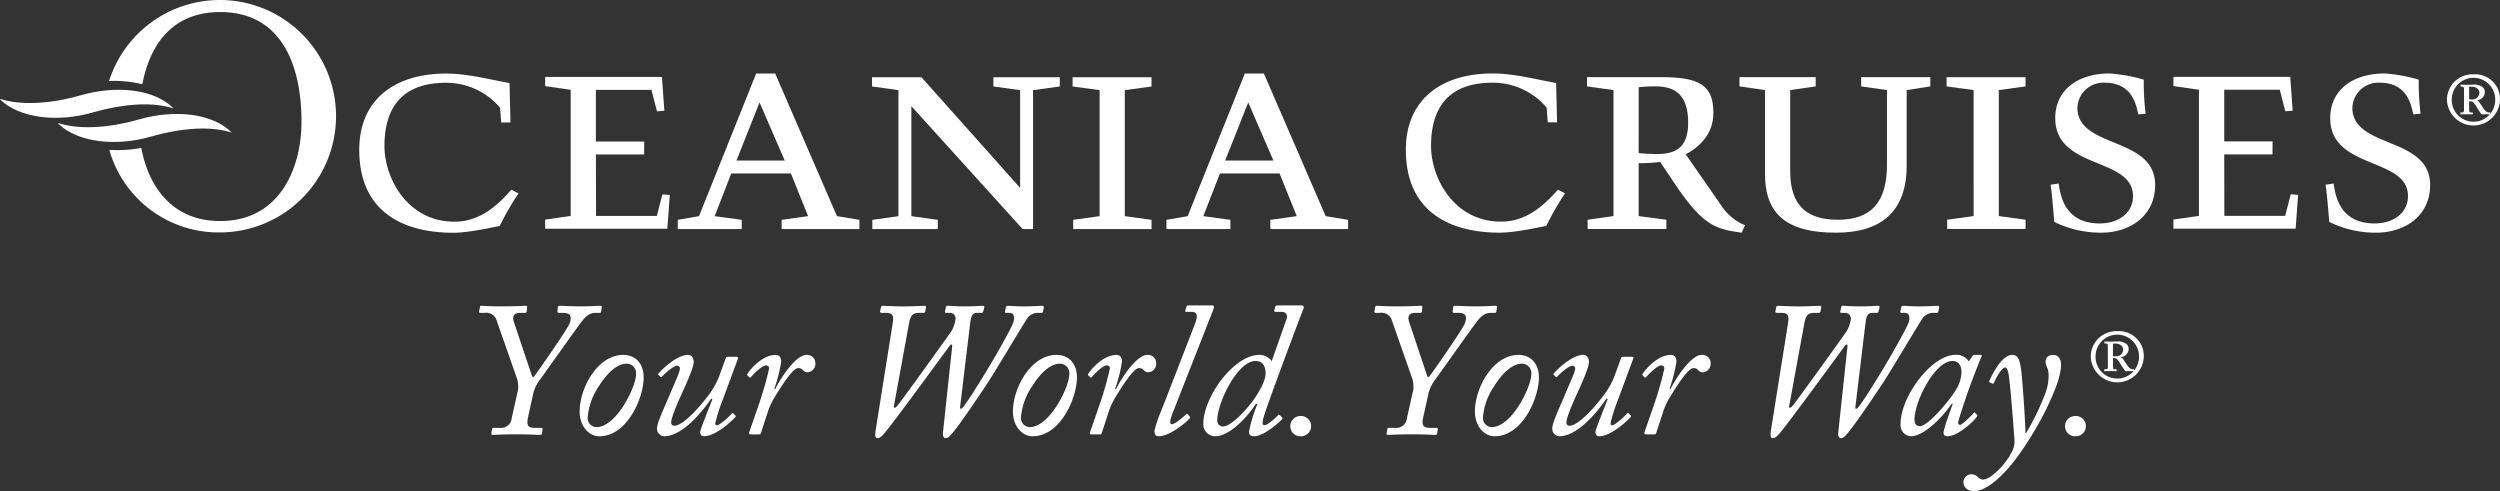 <svg id="Grupo_210" data-name="Grupo 210" xmlns="http://www.w3.org/2000/svg" width="548" height="107.641" viewBox="0 0 548 107.641">
  <rect x="0" y="0" width="548" height="107.641" fill="#333333" stroke="none"/>
  <path id="Trazado_400" data-name="Trazado 400" d="M292,429.433l-1.215,4.72H277.457l-.033-13.48H288l.019-2.833h-10.6V406.516H289.6l1.215,4.716,1.619-.134-.538-7.419H266.3V405.7l5.593.811v27.641l-5.563.8v0l-.03,0v2.021l.03-.008h26.752l.542-7.416Z" transform="translate(-146.803 -386.82)" fill="#fff"/>
  <g id="Grupo_119" data-name="Grupo 119" transform="translate(0 0)">
    <path id="Trazado_401" data-name="Trazado 401" d="M289.05,414.206h-2.023l-.267-3.238a15.414,15.414,0,0,0-11.858-5.453c-10.306,0-13.474,6.26-13.474,13.877,0,6.872,4.92,16.571,15.363,16.571,5.79,0,9.7-3.908,12.458-7.009l1.552.808a62.62,62.62,0,0,0-4.112,7.147c-1.478.267-6.8,1.482-10.169,1.482-10.643,0-20.616-4.312-20.616-18.186,0-10.648,7.343-16.712,19.064-16.712,4.583,0,9.432,1.278,13.878,2.086l.2,8.628" transform="translate(-177.156 -387.368)" fill="#fff"/>
    <path id="Trazado_402" data-name="Trazado 402" d="M287.727,437.582H273.716v-2.027l4.649-.808,12.529-31.256h4.175l13.54,31.256,4.916.808v2.027H296.484v-2.027l5.794-.808-3.771-9.361h-13.07l-3.638,9.361,5.927.808Zm-1.145-15.026h10.577l-5.524-12.733Z" transform="translate(-125.145 -387.368)" fill="#fff"/>
    <path id="Trazado_403" data-name="Trazado 403" d="M325.734,405.72l-5.861.808v30.447h-2.289L293.2,410.034v24.114l5.794.808v2.017H284.643v-2.017l5.727-.808V406.527l-5.794-.808V403.7H295.42l21.622,24.253V406.527l-5.859-.808V403.7h14.552Z" transform="translate(-93.431 -386.766)" fill="#fff"/>
    <path id="Trazado_404" data-name="Trazado 404" d="M301.719,406.527l-5.928-.808V403.7H313.1v2.022l-5.859.808v27.618l5.859.808v2.025H295.925v-2.025l5.794-.808Z" transform="translate(-60.683 -386.766)" fill="#fff"/>
    <path id="Trazado_405" data-name="Trazado 405" d="M315.055,437.582H301.04v-2.027l4.649-.808,12.529-31.256H322.4l13.54,31.256,4.916.808v2.027H323.812v-2.027l5.794-.808-3.775-9.361H312.765l-3.642,9.361,5.931.808Zm-1.145-15.026h10.573l-5.52-12.733Z" transform="translate(-45.353 -387.368)" fill="#fff"/>
    <path id="Trazado_406" data-name="Trazado 406" d="M383.055,429.422l-1.218,4.72H368.5l-.023-13.476h10.578l.015-2.837H368.476V406.506h12.178l1.21,4.72,1.619-.134-.539-7.415h-25.6v2.017l5.593.812v27.64l-5.559.8v0l-.034,0v2.021l.034-.008H384.13l.54-7.416Z" transform="translate(119.076 -386.829)" fill="#fff"/>
    <path id="Trazado_407" data-name="Trazado 407" d="M347.567,414.2h-2.023l-.267-3.234a15.4,15.4,0,0,0-11.862-5.457c-10.3,0-13.466,6.265-13.466,13.878,0,6.872,4.916,16.578,15.359,16.578,5.794,0,9.7-3.912,12.462-7.013l1.549.811a61.311,61.311,0,0,0-4.112,7.139c-1.478.271-6.8,1.482-10.169,1.482-10.643,0-20.612-4.312-20.612-18.186,0-10.647,7.343-16.712,19.064-16.712,4.579,0,9.428,1.286,13.87,2.089l.208,8.625" transform="translate(-6.263 -387.383)" fill="#fff"/>
    <path id="Trazado_408" data-name="Trazado 408" d="M330.358,406.523l-5.8-.807v-2.023h16.108c8.354,0,11.584,1.619,11.584,7.821,0,4.646-3.03,7.476-6.065,9.091l7.543,10.843a11.766,11.766,0,0,0,5.465,4.72l-.749,1.619c-5.79-.811-8.483-1.556-14.685-10.781l-3.164-4.72a40,40,0,0,1-4.716.27v11.588l6.072.808v2.023H324.685v-2.023l5.673-.808V406.523m5.52,13.815a38.1,38.1,0,0,0,4.046.2c4.1,0,6.8-1.415,6.8-6.872,0-7.209-4.1-7.95-7.342-7.95a26.774,26.774,0,0,0-3.5.2Z" transform="translate(23.318 -386.781)" fill="#fff"/>
    <path id="Trazado_409" data-name="Trazado 409" d="M374.917,403.693v2.027l-5.19.808V423.1c0,10.04-5.59,14.685-15.493,14.685-10.51,0-15.555-3.838-15.555-12.8V406.527l-5.6-.808v-2.027h16.708v2.027l-5.59.808v17.649c0,5.653,1.823,10.777,10.439,10.777,7.276,0,10.777-3.771,10.777-12.125v-16.3l-5.657-.808v-2.027h15.159" transform="translate(48.213 -386.781)" fill="#fff"/>
    <path id="Trazado_410" data-name="Trazado 410" d="M350.588,406.522l-5.927-.8v-2.025h17.308v2.025l-5.861.8v27.621l5.861.8v2.025H344.791v-2.025l5.8-.8Z" transform="translate(82.029 -386.78)" fill="#fff"/>
    <path id="Trazado_411" data-name="Trazado 411" d="M369.684,412.449c-.47-2.356-1.482-6.939-7.346-6.939a5.7,5.7,0,0,0-5.99,5.461c0,9.091,17.041,6.2,17.041,16.978,0,6.8-5.6,10.436-11.792,10.436a22.93,22.93,0,0,1-10.306-2.36c-.137-1.478-.474-5.857-.812-8.15l1.756-.27c.4,2.493,1.207,8.757,9.024,8.757,3.975,0,7.28-2.223,7.28-5.994,0-8.616-17.049-5.723-17.049-17.111,0-6.061,4.857-9.769,11.921-9.769a35.2,35.2,0,0,1,7.48,1.349,59.709,59.709,0,0,0,.408,7.48l-1.615.133" transform="translate(99.018 -387.383)" fill="#fff"/>
    <path id="Trazado_412" data-name="Trazado 412" d="M385.061,412.449c-.474-2.356-1.486-6.939-7.343-6.939a5.7,5.7,0,0,0-6,5.461c0,9.091,17.045,6.2,17.045,16.978,0,6.8-5.6,10.436-11.8,10.436a22.931,22.931,0,0,1-10.306-2.36c-.137-1.478-.47-5.857-.808-8.15l1.756-.27c.4,2.493,1.207,8.757,9.024,8.757,3.975,0,7.276-2.223,7.276-5.994,0-8.616-17.045-5.723-17.045-17.111,0-6.061,4.853-9.769,11.921-9.769a35.289,35.289,0,0,1,7.48,1.349,58.292,58.292,0,0,0,.407,7.48l-1.615.133" transform="translate(143.922 -387.383)" fill="#fff"/>
    <path id="Trazado_413" data-name="Trazado 413" d="M266.2,399.379a25.484,25.484,0,0,0-24.282,17.758,26.256,26.256,0,0,1,7.292.706c1.741-8.977,6.77-15.822,17.076-15.822,13.3,0,17.813,11.392,17.813,24.058,0,9.879-4.575,21.749-17.813,21.749-10.734,0-15.771-7.805-17.3-16.026l-.067.012a28.946,28.946,0,0,1-6.947.419A24.87,24.87,0,0,0,266.2,450.326a25.473,25.473,0,1,0,0-50.947" transform="translate(-218.013 -399.379)" fill="#fff"/>
    <path id="Trazado_414" data-name="Trazado 414" d="M253.6,405.579c-7.343,2.1-13.536,2.168-17.711.835l-.067.1c4.379,4.246,12.815,5,20.2,2.889,7.437-2.125,13.611-2.3,17.79-.921l.023-.031c-4.344-4.363-12.784-5-20.232-2.87" transform="translate(-235.817 -384.719)" fill="#fff"/>
    <path id="Trazado_415" data-name="Trazado 415" d="M256.847,406.932c-7.339,2.1-13.533,2.164-17.707.831l-.071.1c4.379,4.245,12.819,5,20.2,2.889,7.436-2.125,13.615-2.3,17.79-.921l.024-.031c-4.344-4.363-12.788-4.994-20.236-2.866" transform="translate(-226.321 -380.772)" fill="#fff"/>
    <path id="Trazado_416" data-name="Trazado 416" d="M264.788,421.155" transform="translate(-151.216 -335.789)" fill="#fff"/>
    <path id="Trazado_417" data-name="Trazado 417" d="M271.159,434.813a6.437,6.437,0,0,0-.208-2.262l-4.524-12.937a2.375,2.375,0,0,0-2.552-1.592h-.965c-.251,0-.337-.082-.294-.337l.169-.874c.039-.3.125-.333.419-.333.537,0,1.631.126,4.395.126,3.183,0,4.606-.126,5.151-.126.294,0,.419.078.376.333l-.083.874c-.043.255-.125.337-.376.337h-1.094c-1.588,0-1.67,1.051-1.337,2.011l3.9,11.639c.165.545.333.545.623.169.925-1.258,7.249-10.259,7.707-11.557.541-1.6.125-2.262-1.548-2.262h-.843c-.251,0-.333-.168-.286-.415l.082-.8c.036-.3.121-.333.5-.333.588,0,2.219.126,4.6.126,2.3,0,3.563-.126,4.108-.126.377,0,.459.126.42.333l-.129.8c-.039.333-.125.415-.333.415h-.8c-1.419,0-2.176.666-3.265,2.054-.584.749-8.248,11.51-8.832,12.353a8.129,8.129,0,0,0-1.76,3.724l-1.047,4.732c-.458,2.132.251,2.348,1.635,2.348h1.254c.251,0,.333.122.294.333l-.125.878c-.043.208-.125.333-.459.333-.631,0-1.968-.125-5.069-.125-3.473,0-4.771.125-5.234.125-.255,0-.376-.078-.337-.333l.168-.878c0-.212.086-.333.381-.333h1.211a2.387,2.387,0,0,0,2.721-2.223" transform="translate(-157.587 -349.447)" fill="#fff"/>
    <path id="Trazado_418" data-name="Trazado 418" d="M268.229,431.658c0-5.276,3.979-12.435,9.55-12.435,2.8,0,4.481,2.046,4.481,4.9,0,4.606-3.646,12.937-9.714,12.937-2.3,0-4.316-2.219-4.316-5.4m12.353-8.169a2.068,2.068,0,0,0-2.093-2.34c-1.76,0-3.979,1.588-6.073,4.979a14.084,14.084,0,0,0-2.427,6.79,1.976,1.976,0,0,0,1.925,2.133c4.355,0,8.668-8.793,8.668-11.561" transform="translate(-141.168 -341.431)" fill="#fff"/>
    <path id="Trazado_419" data-name="Trazado 419" d="M289.933,419.641c.372,0,.455.126.372.376l-3.219,8.711a39.351,39.351,0,0,0-1.764,5.441c0,.38.047.38.337.506.631,0,2.928-2.1,3.265-2.6a.218.218,0,0,1,.38,0l.42.415c.125.129.125.216,0,.38s-4.022,4.187-6.915,4.187c-.584,0-.792-.459-.792-.961s2.137-5.739,2.682-7.162l-.255-.125c-1.756,2.556-6.194,8.248-10.338,8.248a1.641,1.641,0,0,1-1.552-1.717c.039-1.337,1.337-3.936,2.971-7.829,1.09-2.6,2.05-4.563,2.05-5.324a.593.593,0,0,0-.67-.58c-.749,0-2.846,1.878-3.266,2.388a.232.232,0,0,1-.372,0l-.376-.376c-.129-.086-.129-.212.043-.38.29-.376,3.767-4.018,6.441-4.018.843,0,1.215.835,1.215,1.505,0,1.051-1,3.52-2.717,7.248-1.133,2.466-2.219,5.147-2.219,6.069a.658.658,0,0,0,.71.713c2.219,0,6.66-5.488,7.872-7.244a16.514,16.514,0,0,0,1.929-3.56l1.462-4.018c.082-.255.294-.294.588-.294h1.717" transform="translate(-128.535 -341.434)" fill="#fff"/>
    <path id="Trazado_420" data-name="Trazado 420" d="M278.406,436.637c-.29,0-.459-.169-.376-.376l2.344-6.786a73.649,73.649,0,0,0,2.054-7.323.663.663,0,0,0-.714-.627c-.839,0-2.721,1.882-3.309,2.6a.22.22,0,0,1-.333,0l-.419-.419a.26.26,0,0,1,0-.337c.878-1.3,3.391-4.14,6.237-4.14.839,0,1.176.706,1.176,1.458a32.656,32.656,0,0,1-1.509,5.947l.208.086c1.133-2.344,4.481-7.491,6.825-7.491a1.8,1.8,0,0,1,1.968,1.878,1.857,1.857,0,0,1-1.631,1.929,1.36,1.36,0,0,1-1.047-.419,1.294,1.294,0,0,0-1.09-.5c-1.129,0-3.473,3.6-5.151,6.363a15.559,15.559,0,0,0-1.631,3.642l-1.384,4.23c-.082.294-.208.294-.541.294h-1.678" transform="translate(-113.828 -341.431)" fill="#fff"/>
    <path id="Trazado_421" data-name="Trazado 421" d="M288.837,438.455c-.082.42.169.549.627.082.671-.666,11.1-15.234,11.514-15.826a6.665,6.665,0,0,0,1.384-3.469,1.236,1.236,0,0,0-1.3-1.219h-.713c-.251,0-.377-.082-.333-.247l.208-.964c.043-.255.126-.333.5-.333.42,0,1.509.126,3.6.126,2.344,0,3.434-.126,3.936-.126.294,0,.459.126.376.416l-.208.792c-.086.255-.169.337-.463.337h-.921c-.878,0-1.254.5-1.466,2.093l-2.219,18.421c-.082.549.125.635.419.38.964-.839,5.735-8.75,6.323-9.757,1.886-3.183,4.438-7.746,4.857-8.875.42-1.172.333-2.262-.839-2.262h-.67c-.208,0-.29-.082-.251-.337l.168-.792c.043-.29.169-.416.459-.416.545,0,1.553.126,3.521.126,2.258,0,3.348-.126,3.975-.126.294,0,.419.165.38.416l-.168.792c-.043.255-.169.337-.337.337h-.709a2.842,2.842,0,0,0-2.431,1.219c-.5.706-6.7,11.047-7.746,12.682-1.172,1.925-6.864,10.385-8.668,12.482-.376.415-.878,1.086-1.38,1.086-.545,0-.752-.5-.67-1.254l2.011-18.762c.082-.588-.212-.667-.5-.294-.42.545-12.9,17.672-14.446,19.346-.462.506-.839.965-1.466.965-.419,0-.545-.545-.337-1.842l3.728-23.4c.251-1.466.043-2.223-1.341-2.223h-1c-.337,0-.463-.082-.419-.415l.169-.8c.039-.208.125-.333.5-.333.419,0,2.093.126,4.269.126,2.6,0,4.187-.126,4.692-.126.376,0,.459.126.415.416l-.165.792c-.043.212-.125.337-.419.337h-.921c-1.423,0-1.886.549-2.219,2.348l-3.309,18.084" transform="translate(-92.894 -349.447)" fill="#fff"/>
    <path id="Trazado_422" data-name="Trazado 422" d="M292.456,431.658c0-5.276,3.979-12.435,9.546-12.435,2.807,0,4.481,2.046,4.481,4.9,0,4.606-3.642,12.937-9.714,12.937-2.3,0-4.312-2.219-4.312-5.4m12.352-8.169a2.068,2.068,0,0,0-2.093-2.34c-1.76,0-3.979,1.588-6.072,4.979a14.085,14.085,0,0,0-2.427,6.79,1.976,1.976,0,0,0,1.925,2.133c4.355,0,8.667-8.793,8.667-11.561" transform="translate(-70.42 -341.431)" fill="#fff"/>
    <path id="Trazado_423" data-name="Trazado 423" d="M297.465,436.637c-.294,0-.459-.169-.376-.376l2.344-6.786a74.421,74.421,0,0,0,2.05-7.323.66.66,0,0,0-.71-.627c-.839,0-2.721,1.882-3.309,2.6a.22.22,0,0,1-.333,0l-.419-.419a.251.251,0,0,1,0-.337c.878-1.3,3.391-4.14,6.237-4.14.839,0,1.172.706,1.172,1.458a32.511,32.511,0,0,1-1.505,5.947l.208.086c1.133-2.344,4.481-7.491,6.825-7.491a1.8,1.8,0,0,1,1.968,1.878,1.857,1.857,0,0,1-1.631,1.929,1.356,1.356,0,0,1-1.047-.419,1.293,1.293,0,0,0-1.09-.5c-1.133,0-3.477,3.6-5.151,6.363a15.553,15.553,0,0,0-1.631,3.642l-1.384,4.23c-.082.294-.208.294-.545.294h-1.674" transform="translate(-58.18 -341.431)" fill="#fff"/>
    <path id="Trazado_424" data-name="Trazado 424" d="M309.244,420.513c.627-1.588.584-2.638-.627-2.638H307.4c-.294,0-.333-.168-.251-.372l.251-.757c.082-.247.169-.29.419-.29h5.19c.376,0,.5.251.376.623l-8.707,22.157c-.376.96-1.384,3.262-.5,3.262.666,0,2.595-1.631,3.1-2.176.169-.169.251-.125.376,0l.459.5a.277.277,0,0,1-.039.416c-.208.337-4.1,3.9-6.782,3.9-.549,0-.921-.251-.921-1.211a27.578,27.578,0,0,1,1.549-4.524l7.327-18.887" transform="translate(-47.313 -349.511)" fill="#fff"/>
    <path id="Trazado_425" data-name="Trazado 425" d="M318.972,417.875c-.337,0-.372-.168-.337-.29l.255-.878c.039-.169.125-.251.5-.251h5.151c.588,0,.671.419.5.749-.627,1.47-7.954,21.067-8.668,23.58-.372,1.3-.419,1.921.168,1.921.71,0,2.721-1.921,2.932-2.176a.3.3,0,0,1,.459.039l.419.423c.125.078.125.247,0,.419-.294.376-3.893,3.724-6.116,3.724-.666,0-1.129-.208-1.129-.964a30.072,30.072,0,0,1,1.842-6.069l-.337-.086c-2.047,3.269-5.982,7.119-8.832,7.119a2.6,2.6,0,0,1-2.681-2.768c0-3.3,2.344-8.287,5.778-11.678,1.341-1.3,3.771-3.391,6.574-3.391a3.325,3.325,0,0,1,2.638,1.384l3.222-9.177c.294-.788.082-1.631-1.051-1.631h-1.294m-4.936,19.389c1.168-1.6,2.717-4.23,2.717-5.861,0-1.968-.878-2.764-2.219-2.764-3.932,0-8.374,9.165-8.374,13.023A1.246,1.246,0,0,0,307.372,443c1.764,0,4.987-3.43,6.664-5.735" transform="translate(-39.329 -349.511)" fill="#fff"/>
    <path id="Trazado_426" data-name="Trazado 426" d="M307.966,424.813a2.19,2.19,0,0,1,2.172-2.172,2.222,2.222,0,1,1,.043,4.434,2.164,2.164,0,0,1-2.215-2.262" transform="translate(-25.128 -331.449)" fill="#fff"/>
    <path id="Trazado_427" data-name="Trazado 427" d="M321.216,434.813a6.345,6.345,0,0,0-.208-2.262l-4.524-12.937a2.372,2.372,0,0,0-2.552-1.592h-.965c-.251,0-.337-.082-.29-.337l.168-.874c.039-.3.121-.333.415-.333.541,0,1.631.126,4.395.126,3.183,0,4.606-.126,5.151-.126.294,0,.42.078.377.333l-.082.874c-.043.255-.125.337-.376.337h-1.09c-1.591,0-1.674,1.051-1.341,2.011l3.889,11.639c.173.545.341.545.639.169.917-1.258,7.237-10.259,7.7-11.557.545-1.6.125-2.262-1.545-2.262h-.843c-.251,0-.333-.168-.29-.415l.082-.8c.039-.3.126-.333.5-.333.588,0,2.219.126,4.606.126,2.3,0,3.559-.126,4.1-.126.376,0,.459.126.416.333l-.126.8c-.039.333-.122.415-.333.415h-.8c-1.427,0-2.18.666-3.266,2.054-.588.749-8.244,11.51-8.836,12.353a8.167,8.167,0,0,0-1.76,3.724l-1.047,4.732c-.459,2.132.259,2.348,1.635,2.348h1.259c.247,0,.337.122.29.333l-.121.878c-.047.208-.129.333-.462.333-.631,0-1.968-.125-5.069-.125-3.473,0-4.767.125-5.238.125-.247,0-.372-.078-.329-.333l.165-.878c0-.212.086-.333.38-.333h1.211a2.39,2.39,0,0,0,2.724-2.223l1.38-6.2" transform="translate(-11.403 -349.447)" fill="#fff"/>
    <path id="Trazado_428" data-name="Trazado 428" d="M318.288,431.658c0-5.276,3.983-12.435,9.55-12.435,2.8,0,4.481,2.046,4.481,4.9,0,4.606-3.646,12.937-9.718,12.937-2.3,0-4.312-2.219-4.312-5.4m12.353-8.169a2.064,2.064,0,0,0-2.094-2.34c-1.752,0-3.971,1.588-6.068,4.979a14.053,14.053,0,0,0-2.431,6.79,1.978,1.978,0,0,0,1.925,2.133c4.355,0,8.668-8.793,8.668-11.561" transform="translate(5.014 -341.431)" fill="#fff"/>
    <path id="Trazado_429" data-name="Trazado 429" d="M339.992,419.641c.38,0,.459.126.38.376l-3.23,8.711a39.243,39.243,0,0,0-1.756,5.441c0,.38.047.38.337.506.623,0,2.928-2.1,3.262-2.6a.215.215,0,0,1,.376,0l.423.415c.118.129.118.216,0,.38s-4.022,4.187-6.911,4.187c-.588,0-.8-.459-.8-.961s2.136-5.739,2.681-7.162l-.255-.125c-1.756,2.556-6.194,8.248-10.342,8.248a1.643,1.643,0,0,1-1.548-1.717c.043-1.337,1.341-3.936,2.971-7.829,1.086-2.6,2.05-4.563,2.05-5.324a.59.59,0,0,0-.662-.58c-.757,0-2.85,1.878-3.27,2.388a.236.236,0,0,1-.376,0l-.376-.376c-.125-.086-.125-.212.039-.38.294-.376,3.771-4.018,6.445-4.018.843,0,1.219.835,1.219,1.505,0,1.051-1,3.52-2.717,7.248-1.133,2.466-2.223,5.147-2.223,6.069a.658.658,0,0,0,.71.713c2.219,0,6.656-5.488,7.876-7.244a16.477,16.477,0,0,0,1.921-3.56l1.466-4.018c.086-.255.294-.294.584-.294h1.721" transform="translate(17.647 -341.434)" fill="#fff"/>
    <path id="Trazado_430" data-name="Trazado 430" d="M328.466,436.637c-.29,0-.459-.169-.372-.376l2.34-6.786a73.534,73.534,0,0,0,2.054-7.323.661.661,0,0,0-.714-.627c-.835,0-2.717,1.882-3.309,2.6a.22.22,0,0,1-.333,0l-.416-.419a.243.243,0,0,1,0-.337c.878-1.3,3.391-4.14,6.237-4.14.839,0,1.172.706,1.172,1.458a32.884,32.884,0,0,1-1.505,5.947l.208.086c1.133-2.344,4.477-7.491,6.825-7.491a1.8,1.8,0,0,1,1.968,1.878,1.86,1.86,0,0,1-1.631,1.929,1.376,1.376,0,0,1-1.055-.419,1.274,1.274,0,0,0-1.082-.5c-1.133,0-3.473,3.6-5.151,6.363a15.241,15.241,0,0,0-1.631,3.642l-1.384,4.23c-.086.294-.208.294-.545.294h-1.678" transform="translate(32.352 -341.431)" fill="#fff"/>
    <path id="Trazado_431" data-name="Trazado 431" d="M338.894,438.455c-.078.42.169.549.631.082.666-.666,11.1-15.234,11.51-15.826a6.613,6.613,0,0,0,1.388-3.469,1.24,1.24,0,0,0-1.3-1.219h-.714c-.251,0-.376-.082-.329-.247l.208-.964c.039-.255.122-.333.5-.333.415,0,1.505.126,3.6.126,2.344,0,3.434-.126,3.936-.126.3,0,.463.126.376.416l-.208.792c-.082.255-.169.337-.463.337h-.921c-.878,0-1.255.5-1.462,2.093l-2.223,18.421c-.082.549.129.635.423.38.964-.839,5.735-8.75,6.323-9.757,1.885-3.183,4.434-7.746,4.853-8.875.423-1.172.337-2.262-.835-2.262h-.67c-.208,0-.294-.082-.255-.337l.169-.792c.047-.29.169-.416.459-.416.545,0,1.556.126,3.524.126,2.258,0,3.344-.126,3.971-.126.3,0,.423.165.384.416l-.173.792c-.043.255-.169.337-.333.337h-.71a2.848,2.848,0,0,0-2.434,1.219c-.5.706-6.7,11.047-7.742,12.682-1.172,1.925-6.868,10.385-8.667,12.482-.38.415-.882,1.086-1.384,1.086-.545,0-.753-.5-.67-1.254l2.011-18.762c.082-.588-.208-.667-.5-.294-.42.545-12.9,17.672-14.446,19.346-.463.506-.835.965-1.462.965-.423,0-.545-.545-.337-1.842l3.728-23.4c.247-1.466.043-2.223-1.341-2.223H336.3c-.337,0-.462-.082-.415-.415l.169-.8c.039-.208.121-.333.5-.333.42,0,2.1.126,4.273.126,2.6,0,4.187-.126,4.692-.126.376,0,.459.126.412.416l-.165.792c-.039.212-.125.337-.415.337h-.925c-1.423,0-1.886.549-2.215,2.348l-3.313,18.084" transform="translate(53.29 -349.447)" fill="#fff"/>
    <path id="Trazado_432" data-name="Trazado 432" d="M359.717,419.222c.169,0,.208.208.125.372-.8,1.721-2.932,7.5-3.144,8.166-.247.717-2,5.9-2,6.284s.2.506.455.506c.506,0,2.638-2.183,2.932-2.56.125-.126.255-.2.337-.078l.38.415c.121.129.169.208.078.333-.459.839-4.1,4.4-6.488,4.4-.506,0-.878-.169-.878-.71,0-.627.42-1.929,2.007-6.366l-.208-.086c-1.76,2.682-5.99,7.162-8.962,7.162a2.423,2.423,0,0,1-2.262-2.678c0-6.116,6.868-15.159,11.98-15.159a3.166,3.166,0,0,1,2.968,1.423l.8-1.129c.125-.168.251-.294.419-.294h1.466m-5.276,7.288a7.775,7.775,0,0,0,1-3.481c0-1.129-.411-2.466-1.968-2.466-3.85,0-8.33,8.832-8.33,12.811,0,.961.416,1.47,1.133,1.47,2.089,0,7.409-6.786,8.162-8.334" transform="translate(74.515 -341.434)" fill="#fff"/>
    <path id="Trazado_433" data-name="Trazado 433" d="M351.337,425.248c-.082-.043-.126-.169-.043-.377.255-.5,2.474-5.649,5.03-5.649,1.294,0,1.756,1.043,2.089,4.732.419,4.771.713,9.671.8,12.388l.169-.039a55.309,55.309,0,0,0,4.269-8.879,11.134,11.134,0,0,0,.627-3.642,5.5,5.5,0,0,0-.212-1.548,4.024,4.024,0,0,1-.459-1.509c0-.67.38-1.5,1.717-1.5,1.133,0,1.678,1.043,1.678,2.089,0,2.721-1.592,6.241-2.8,8.879-1.846,4.018-6.241,11.51-9.887,15.069-1.129,1.172-3.893,3.811-6.362,3.811-1.631,0-2.344-1-2.344-1.968a1.775,1.775,0,0,1,1.674-1.717,2.071,2.071,0,0,1,1.552.67,1.873,1.873,0,0,0,1.043.506,3.778,3.778,0,0,0,1.968-.878,15.625,15.625,0,0,0,4.606-5.657,5.4,5.4,0,0,0,.337-2.34c-.082-.968-.882-12.356-1.341-14.528-.169-.8-.372-1.176-.71-1.176-.757,0-2.1,2.473-2.43,3.391a.282.282,0,0,1-.372.126l-.592-.251" transform="translate(84.776 -341.431)" fill="#fff"/>
    <path id="Trazado_434" data-name="Trazado 434" d="M351.286,424.813a2.2,2.2,0,0,1,2.18-2.172,2.222,2.222,0,1,1,.039,4.434,2.17,2.17,0,0,1-2.219-2.262" transform="translate(101.375 -331.449)" fill="#fff"/>
    <path id="Trazado_435" data-name="Trazado 435" d="M364.347,423.523a5.816,5.816,0,0,1-11.623,0,5.578,5.578,0,0,1,5.81-5.626,5.441,5.441,0,0,1,5.814,5.626m-1.051,0a4.764,4.764,0,1,0-9.526,0,4.763,4.763,0,1,0,9.526,0m-6.837-1.031v-1.466c-.023-.29-.145-.435-.537-.435h-.145c-.051,0-.078-.023-.078-.075v-.294c0-.047.027-.071.078-.071.071,0,1.027.043,1.2.043s1.486-.043,1.658-.043a2.862,2.862,0,0,1,1.909.561,1.341,1.341,0,0,1,.482,1.051,1.876,1.876,0,0,1-1.682,1.831v.051a.7.7,0,0,1,.388.286,14.129,14.129,0,0,1,.811,1.176,3.6,3.6,0,0,0,.827.976,1.27,1.27,0,0,0,.733.169c.078,0,.1.031.1.078v.27c0,.047-.024.07-.1.07s-.459-.023-.757-.023-.659.023-1,.023a2.733,2.733,0,0,1-.415-.513c-.075-.1-.584-.851-.678-1.051a5.984,5.984,0,0,0-.635-.925.858.858,0,0,0-.639-.369h-.388v.463c0,.541,0,1.462.024,1.611.023.2.071.365.313.365h.392c.075,0,.075.031.075.078v.27c0,.047,0,.07-.075.07-.121,0-.929-.023-1.317-.023s-1.125.023-1.219.023-.122-.023-.122-.1v-.216c0-.07.02-.1.071-.1h.219c.322,0,.514-.067.514-.514Zm1.125.882a3.959,3.959,0,0,0,.635.023,1.5,1.5,0,0,0,1.607-1.462,1.221,1.221,0,0,0-.486-.953,1.991,1.991,0,0,0-1.266-.368,3.6,3.6,0,0,0-.49.023Z" transform="translate(105.574 -345.303)" fill="#fff"/>
    <path id="Trazado_436" data-name="Trazado 436" d="M384.264,409.158a5.816,5.816,0,0,1-11.623,0,5.574,5.574,0,0,1,5.814-5.622,5.436,5.436,0,0,1,5.809,5.622m-1.047,0a4.764,4.764,0,1,0-9.526,0,4.763,4.763,0,1,0,9.526,0m-6.841-1.027v-1.466c-.023-.294-.145-.439-.533-.439h-.149a.065.065,0,0,1-.074-.074v-.294a.065.065,0,0,1,.074-.074c.071,0,1.027.051,1.2.051s1.486-.051,1.662-.051a2.849,2.849,0,0,1,1.905.564,1.346,1.346,0,0,1,.486,1.051,1.868,1.868,0,0,1-1.686,1.827v.055a.713.713,0,0,1,.392.286,12.539,12.539,0,0,1,.808,1.18,3.656,3.656,0,0,0,.831.976,1.263,1.263,0,0,0,.733.169c.071,0,.1.027.1.071v.274c0,.047-.027.067-.1.067s-.467-.02-.757-.02-.662.02-1,.02a2.633,2.633,0,0,1-.419-.51c-.071-.094-.584-.851-.678-1.046a5.575,5.575,0,0,0-.635-.929.844.844,0,0,0-.639-.369H377.5v.466c0,.537,0,1.462.024,1.607.023.2.071.368.317.368h.388c.078,0,.078.027.078.071v.274c0,.047,0,.067-.078.067-.121,0-.925-.02-1.321-.02s-1.121.02-1.215.02-.121-.02-.121-.094v-.223c0-.067.02-.094.071-.094h.223c.318,0,.51-.074.51-.514Zm1.125.878a3.946,3.946,0,0,0,.631.023,1.5,1.5,0,0,0,1.615-1.462,1.232,1.232,0,0,0-.49-.956,2,2,0,0,0-1.266-.365,4.254,4.254,0,0,0-.49.02Z" transform="translate(163.736 -387.24)" fill="#fff"/>
  </g>
</svg>

